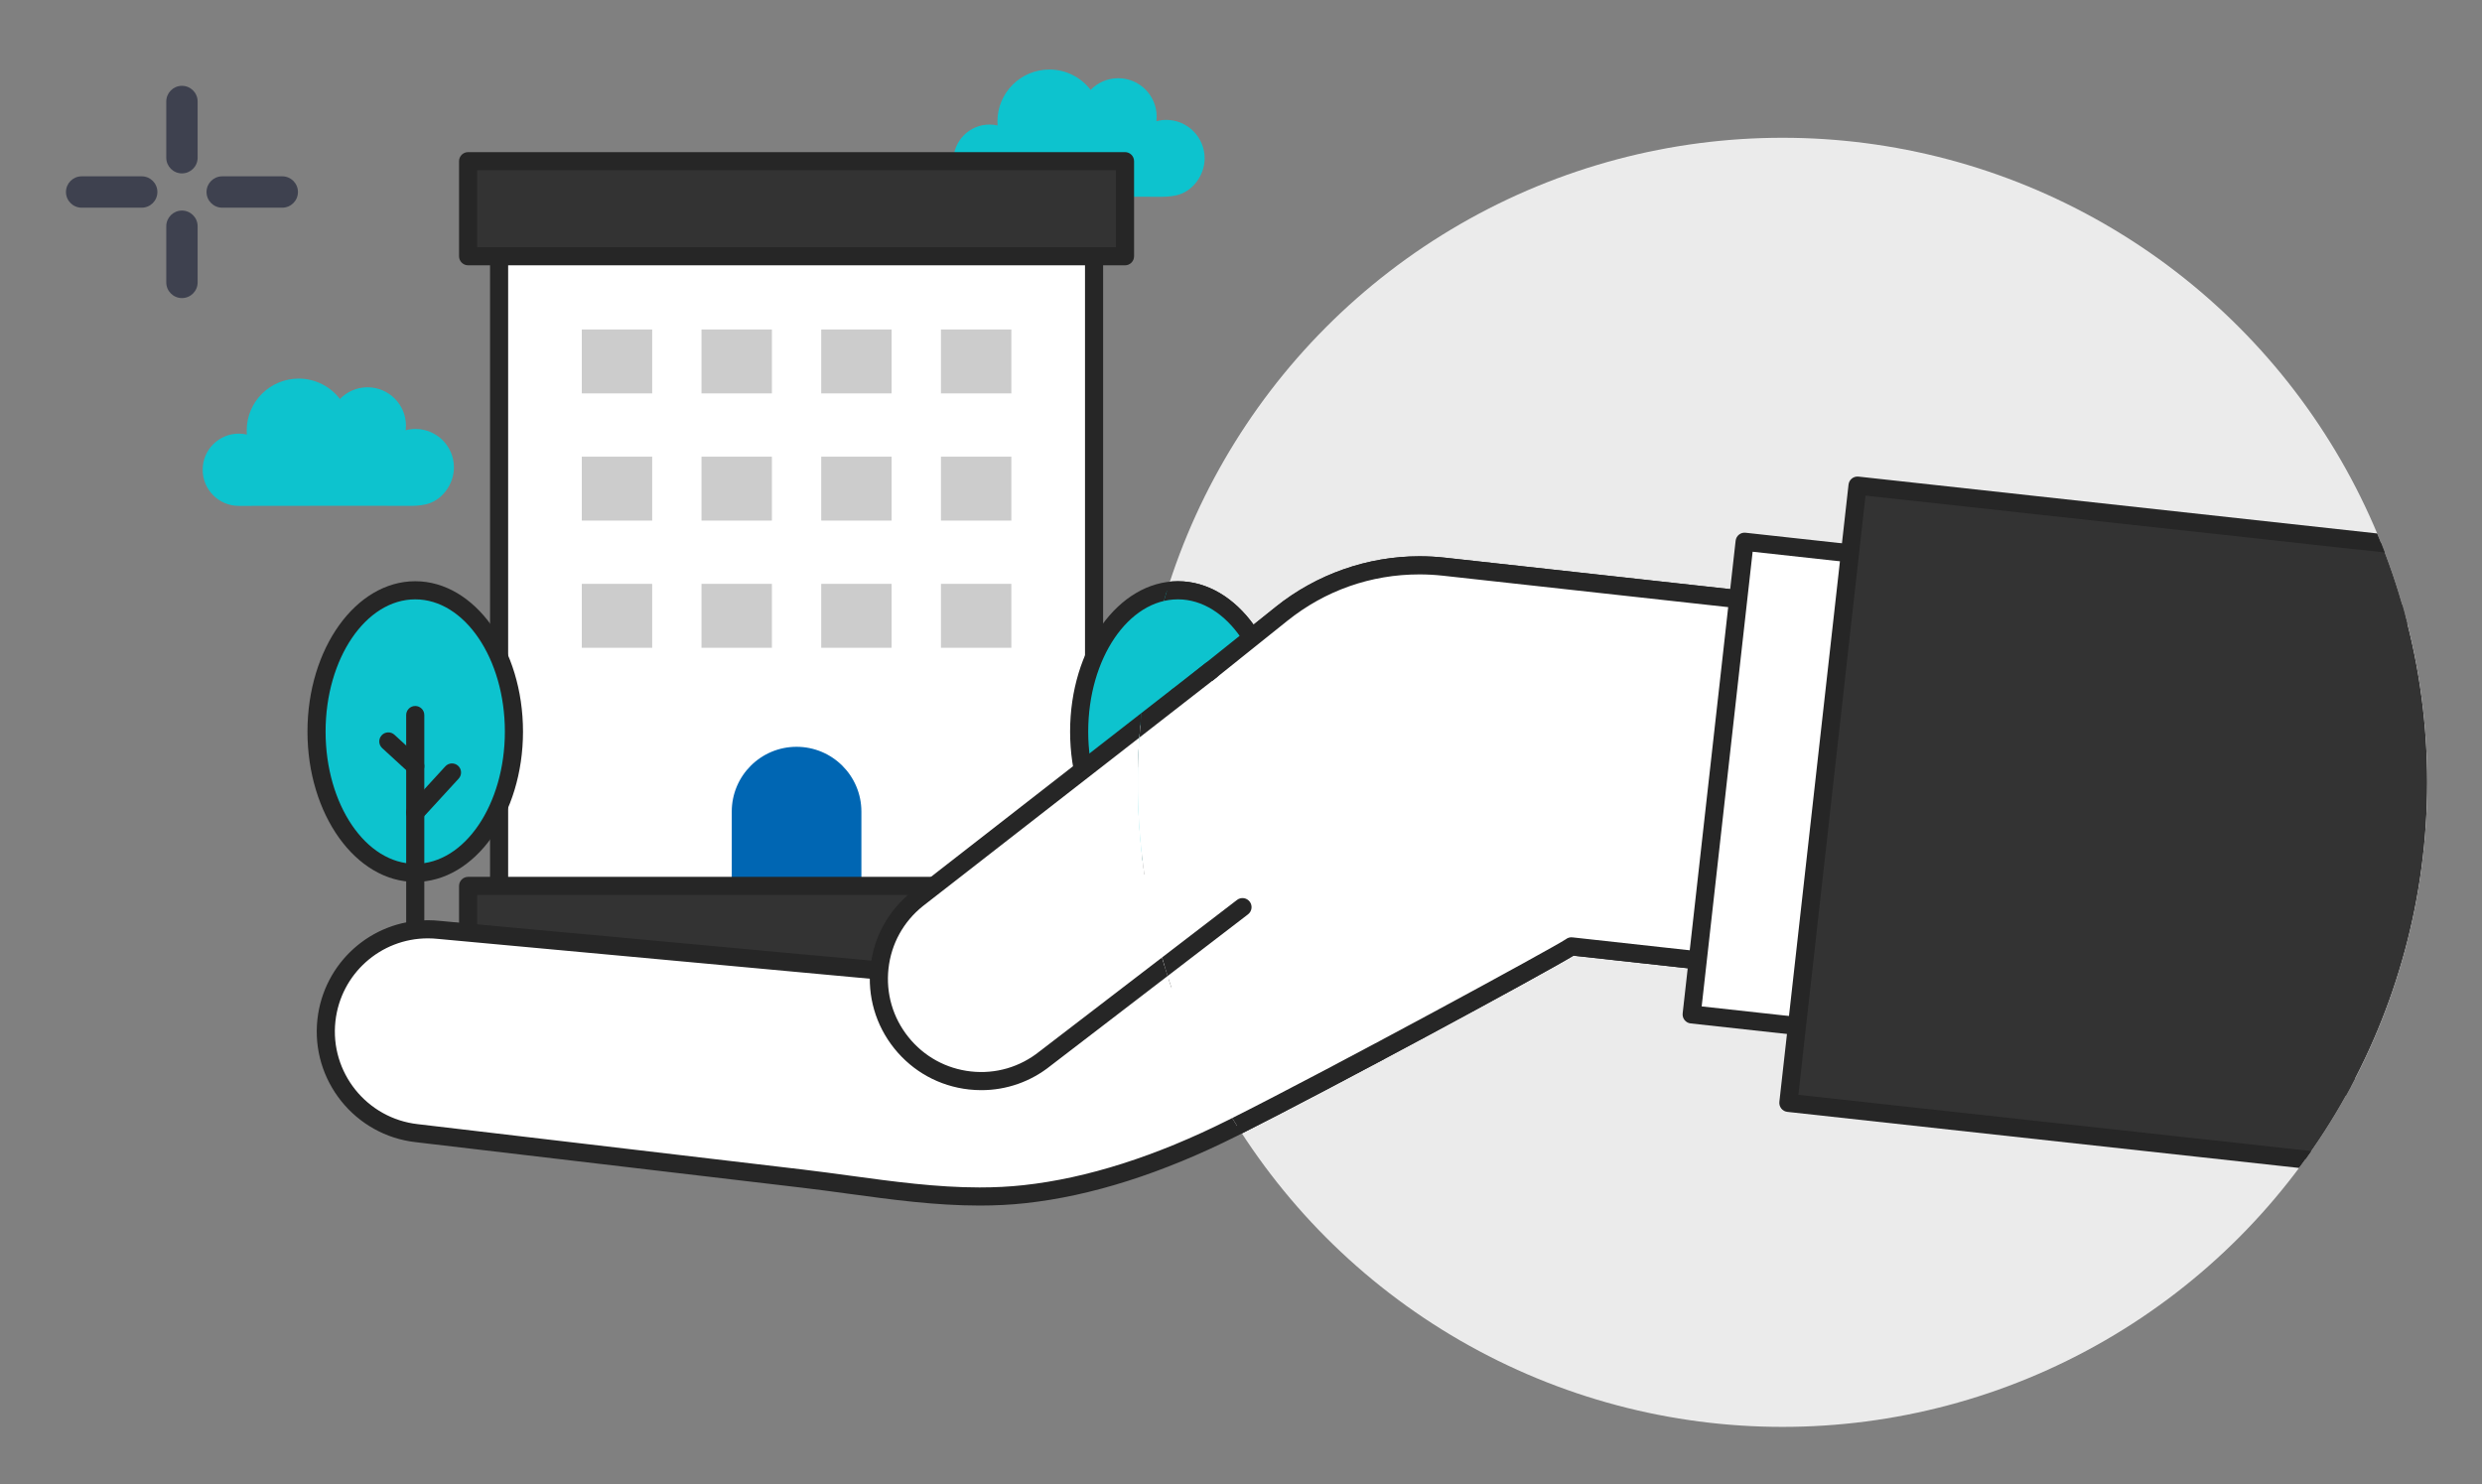 <?xml version="1.0" encoding="iso-8859-1"?>
<!-- Generator: Adobe Illustrator 16.0.0, SVG Export Plug-In . SVG Version: 6.00 Build 0)  -->
<!DOCTYPE svg PUBLIC "-//W3C//DTD SVG 1.1//EN" "http://www.w3.org/Graphics/SVG/1.1/DTD/svg11.dtd">
<svg version="1.1" id="&#x6EAF;&#x6A9C;&#x6A6B;_2" xmlns="http://www.w3.org/2000/svg" xmlns:xlink="http://www.w3.org/1999/xlink"
	 x="0px" y="0px" width="214px" height="128px" viewBox="0 0 214 128" style="enable-background:new 0 0 214 128;"
	 xml:space="preserve">
<rect x="0" y="0" width="214" height="128" fill="#808080" stroke="none"/>
<g>
	<circle style="fill:#EBEBEB;" cx="153.69" cy="67.464" r="55.583"/>
	<g>
		<g>
			<path style="fill:#0DC3CE;" d="M20.591,37.393c0.24,0,0.471,0.028,0.694,0.079c-0.008-0.111-0.015-0.225-0.015-0.341
				c0-2.476,2.006-4.482,4.482-4.482c1.449,0,2.737,0.69,3.556,1.757c0.604-0.621,1.445-1.008,2.379-1.008
				c1.832,0,3.315,1.483,3.315,3.314c0,0.133-0.009,0.264-0.024,0.393c0.27-0.071,0.552-0.113,0.844-0.113
				c1.832,0,3.316,1.484,3.316,3.315c0,1.45-1.021,2.882-2.459,3.195c-0.507,0.11-1.052,0.132-1.567,0.122
				c-0.938-0.018-14.327,0.002-14.521,0.002c-1.721,0-3.117-1.395-3.117-3.117C17.474,38.788,18.87,37.393,20.591,37.393z"/>
			<path style="fill:#0DC3CE;" d="M85.319,10.741c0.239,0,0.47,0.028,0.693,0.079c-0.009-0.113-0.015-0.227-0.015-0.341
				c0-2.477,2.006-4.483,4.482-4.483c1.449,0,2.737,0.688,3.556,1.757c0.603-0.621,1.445-1.008,2.379-1.008
				c1.832,0,3.315,1.484,3.315,3.315c0,0.132-0.009,0.262-0.024,0.391c0.27-0.07,0.552-0.112,0.844-0.112
				c1.831,0,3.316,1.485,3.316,3.316c0,1.449-1.021,2.88-2.459,3.194c-0.507,0.11-1.052,0.132-1.568,0.122
				c-0.938-0.019-14.326,0.002-14.52,0.002c-1.724,0-3.117-1.395-3.117-3.117C82.202,12.136,83.596,10.741,85.319,10.741z"/>
			<g>
				<g>
					<g>
						<g>
							<g>
								<polygon style="fill:#FFFFFF;" points="68.68,19.911 94.331,19.911 94.331,83.704 68.68,83.704 43.032,83.704 
									43.032,19.911 								"/>
								<path style="fill:#262626;" d="M42.251,83.704V19.911c0-0.432,0.35-0.781,0.781-0.781h51.299
									c0.432,0,0.781,0.35,0.781,0.781v63.793c0,0.431-0.35,0.781-0.781,0.781H43.032C42.601,84.485,42.251,84.135,42.251,83.704z
									 M93.55,20.692H43.813v62.23H93.55V20.692z"/>
							</g>
						</g>
					</g>
					<g>
						<g>
							<g>
								<rect x="81.128" y="28.415" style="fill:#CCCCCC;" width="6.072" height="5.509"/>
							</g>
							<g>
								<rect x="70.807" y="28.415" style="fill:#CCCCCC;" width="6.069" height="5.509"/>
							</g>
							<g>
								<rect x="60.483" y="28.415" style="fill:#CCCCCC;" width="6.072" height="5.509"/>
							</g>
							<g>
								<rect x="50.163" y="28.415" style="fill:#CCCCCC;" width="6.07" height="5.509"/>
							</g>
						</g>
						<g>
							<g>
								<rect x="81.128" y="39.382" style="fill:#CCCCCC;" width="6.072" height="5.51"/>
							</g>
							<g>
								<rect x="70.807" y="39.382" style="fill:#CCCCCC;" width="6.069" height="5.51"/>
							</g>
							<g>
								<rect x="60.483" y="39.382" style="fill:#CCCCCC;" width="6.072" height="5.51"/>
							</g>
							<g>
								<rect x="50.163" y="39.382" style="fill:#CCCCCC;" width="6.07" height="5.51"/>
							</g>
						</g>
						<g>
							<g>
								<rect x="81.128" y="50.349" style="fill:#CCCCCC;" width="6.072" height="5.513"/>
							</g>
							<g>
								<rect x="70.807" y="50.349" style="fill:#CCCCCC;" width="6.069" height="5.513"/>
							</g>
							<g>
								<rect x="60.483" y="50.349" style="fill:#CCCCCC;" width="6.072" height="5.513"/>
							</g>
							<g>
								<rect x="50.163" y="50.349" style="fill:#CCCCCC;" width="6.07" height="5.513"/>
							</g>
						</g>
					</g>
					<g>
						<g>
							<path style="fill:#0066B3;" d="M63.093,69.989c0-3.085,2.499-5.589,5.587-5.589c3.089,0,5.59,2.504,5.59,5.589v7.738H63.093
								V69.989z"/>
						</g>
					</g>
					<g>
						<g>
							<g>
								<polygon style="fill:#333333;" points="68.68,13.898 96.999,13.898 96.999,22.099 68.68,22.099 40.362,22.099 
									40.362,13.898 								"/>
								<path style="fill:#262626;" d="M39.58,22.099v-8.2c0-0.433,0.35-0.781,0.782-0.781h56.637c0.431,0,0.781,0.349,0.781,0.781
									v8.2c0,0.431-0.351,0.78-0.781,0.78H40.362C39.93,22.879,39.58,22.529,39.58,22.099z M96.218,14.68H41.144v6.637h55.074
									V14.68z"/>
							</g>
						</g>
					</g>
					<g>
						<g>
							<g>
								<polygon style="fill:#333333;" points="68.68,76.396 96.999,76.396 96.999,84.597 68.68,84.597 40.362,84.597 
									40.362,76.396 								"/>
								<path style="fill:#262626;" d="M39.58,84.597v-8.2c0-0.432,0.35-0.782,0.782-0.782h56.637c0.431,0,0.781,0.351,0.781,0.782
									v8.2c0,0.432-0.351,0.781-0.781,0.781H40.362C39.93,85.378,39.58,85.028,39.58,84.597z M96.218,77.178H41.144v6.638h55.074
									V77.178z"/>
							</g>
						</g>
					</g>
				</g>
			</g>
			<g>
				<g>
					<g>
						<g>
							<ellipse style="fill:#0DC3CE;" cx="101.56" cy="63.087" rx="8.51" ry="12.183"/>
							<path style="fill:#262626;" d="M92.265,63.088c0-7.149,4.17-12.966,9.295-12.966c5.123,0,9.292,5.816,9.292,12.966
								c0,7.147-4.169,12.964-9.292,12.964C96.435,76.052,92.265,70.235,92.265,63.088z M93.827,63.088
								c0,6.286,3.469,11.402,7.732,11.402c4.261,0,7.729-5.116,7.729-11.402c0-6.288-3.469-11.403-7.729-11.403
								C97.296,51.685,93.827,56.8,93.827,63.088z"/>
						</g>
					</g>
				</g>
				<g>
					<path style="fill:#262626;" d="M101.559,85.378c0.431,0,0.781-0.35,0.781-0.781V60.049c0-0.433-0.351-0.782-0.781-0.782
						c-0.432,0-0.781,0.35-0.781,0.782v24.548C100.777,85.028,101.127,85.378,101.559,85.378z"/>
				</g>
				<g>
					<path style="fill:#262626;" d="M101.559,69.009c0.211,0,0.422-0.085,0.575-0.253c0.292-0.316,0.27-0.812-0.047-1.104
						l-3.513-3.226c-0.319-0.293-0.813-0.271-1.104,0.047c-0.292,0.317-0.271,0.813,0.047,1.104l3.514,3.227
						C101.18,68.942,101.369,69.009,101.559,69.009z"/>
				</g>
				<g>
					<path style="fill:#262626;" d="M101.559,65.182c0.141,0,0.283-0.038,0.411-0.117l2.116-1.313
						c0.367-0.227,0.48-0.708,0.254-1.076c-0.229-0.366-0.711-0.479-1.077-0.252l-2.117,1.313c-0.365,0.229-0.479,0.711-0.252,1.077
						C101.042,65.051,101.297,65.182,101.559,65.182z"/>
				</g>
			</g>
			<g>
				<g>
					<g>
						<g>
							<g>
								<ellipse style="fill:#0DC3CE;" cx="35.802" cy="63.087" rx="8.511" ry="12.183"/>
								<path style="fill:#262626;" d="M26.51,63.088c0-7.149,4.169-12.966,9.292-12.966s9.292,5.816,9.292,12.966
									c0,7.147-4.169,12.964-9.292,12.964S26.51,70.235,26.51,63.088z M28.072,63.088c0,6.286,3.468,11.402,7.729,11.402
									s7.729-5.116,7.729-11.402c0-6.288-3.468-11.403-7.729-11.403S28.072,56.8,28.072,63.088z"/>
							</g>
						</g>
					</g>
				</g>
				<g>
					<path style="fill:#262626;" d="M35.802,85.378c0.432,0,0.781-0.35,0.781-0.781V61.661c0-0.432-0.35-0.781-0.781-0.781
						c-0.431,0-0.781,0.35-0.781,0.781v22.936C35.021,85.028,35.371,85.378,35.802,85.378z"/>
				</g>
				<g>
					<path style="fill:#262626;" d="M35.802,66.849c0.212,0,0.422-0.085,0.576-0.253c0.292-0.317,0.271-0.812-0.048-1.104
						l-2.318-2.129c-0.319-0.293-0.813-0.271-1.104,0.046c-0.293,0.319-0.272,0.813,0.046,1.105l2.319,2.128
						C35.424,66.78,35.614,66.849,35.802,66.849z"/>
				</g>
				<g>
					<path style="fill:#262626;" d="M35.802,70.853c0.212,0,0.423-0.086,0.576-0.253l3.169-3.456
						c0.292-0.319,0.271-0.813-0.048-1.105c-0.317-0.291-0.813-0.27-1.104,0.049l-3.168,3.456c-0.293,0.317-0.271,0.813,0.048,1.104
						C35.424,70.784,35.614,70.853,35.802,70.853z"/>
				</g>
			</g>
		</g>
		<g>
			<defs>
				<rect id="SVGID_1_" x="15.461" y="38.853" width="197.118" height="70.247"/>
			</defs>
			<clipPath id="SVGID_2_">
				<use xlink:href="#SVGID_1_"  style="overflow:visible;"/>
			</clipPath>
			<g style="clip-path:url(#SVGID_2_);">
				<g>
					<path style="fill:#FFFFFF;" d="M28.145,87.987c0.534-4.841,4.89-8.328,9.729-7.796l44.119,4.067
						c0.192-5.343,2.607-10.578,7.105-14.181l21.393-17.14c4.104-3.29,9.152-4.605,13.994-4.071l30.371,3.349l-3.434,31.149
						l-15.934-1.756c-0.381,0.358-19.766,10.925-29.176,15.646c-5.483,2.752-11.689,5.041-17.979,5.725
						c-6.442,0.701-12.816-0.596-19.191-1.347c-9.329-1.1-18.657-2.199-27.985-3.299c-1.738-0.205-3.477-0.409-5.215-0.614
						C31.102,97.183,27.61,92.825,28.145,87.987z"/>
					<path style="fill:#262626;" d="M73.133,102.939c-1.341-0.183-2.725-0.371-4.083-0.53l-33.194-3.913
						c-5.26-0.584-9.067-5.336-8.488-10.595c0.539-4.872,4.635-8.546,9.53-8.546c0.353,0,0.709,0.02,1.048,0.058l43.312,3.993
						c0.425-5.468,3.076-10.511,7.353-13.937l21.392-17.142c3.508-2.81,7.906-4.357,12.386-4.357c0.727,0,1.461,0.04,2.183,0.12
						l30.373,3.349c0.429,0.047,0.737,0.433,0.69,0.861l-3.434,31.15c-0.047,0.43-0.433,0.742-0.862,0.69l-15.674-1.728
						c-2.809,1.698-20.764,11.408-29,15.539c-6.449,3.235-12.588,5.188-18.246,5.803c-1.271,0.14-2.568,0.206-3.964,0.206l0,0
						C80.646,103.962,76.826,103.443,73.133,102.939z M135.573,80.833l15.158,1.67l3.263-29.597l-29.597-3.263
						c-0.664-0.072-1.341-0.11-2.011-0.11c-4.188,0-8.132,1.388-11.408,4.015L89.587,70.688c-4.138,3.313-6.621,8.271-6.814,13.599
						c-0.009,0.214-0.104,0.416-0.266,0.558c-0.16,0.143-0.373,0.215-0.587,0.192l-44.132-4.069
						c-0.296-0.033-0.595-0.049-0.891-0.049c-4.097,0-7.525,3.075-7.977,7.154c-0.485,4.402,2.703,8.38,7.111,8.869l33.2,3.914
						c1.372,0.162,2.764,0.353,4.109,0.535c3.644,0.496,7.41,1.008,11.111,1.008l0,0c1.339,0,2.579-0.063,3.795-0.196
						c5.473-0.595,11.433-2.495,17.714-5.647C115.167,91.938,133.988,81.688,135,81C135.161,80.871,135.365,80.81,135.573,80.833z"
						/>
				</g>
				<g>
					<g>
						<path style="fill:#FFFFFF;" d="M104.414,57.807L79.081,77.53c-3.802,3.044-4.413,8.591-1.367,12.392l0,0
							c3.046,3.802,8.593,4.415,12.395,1.365l17.021-13.062"/>
						<path style="fill:#262626;" d="M84.612,94.009c2.172,0,4.265-0.731,5.983-2.112l17.011-13.05
							c0.341-0.262,0.406-0.753,0.143-1.095c-0.262-0.344-0.753-0.408-1.094-0.145l-17.023,13.06
							c-1.687,1.354-3.785,1.965-5.919,1.729c-2.133-0.235-4.047-1.288-5.389-2.964c-1.343-1.676-1.952-3.771-1.718-5.904
							s1.287-4.047,2.963-5.388l25.326-19.717c0.339-0.266,0.401-0.756,0.135-1.097c-0.265-0.341-0.755-0.402-1.097-0.137
							L78.6,76.913c-2.01,1.609-3.266,3.896-3.547,6.443c-0.28,2.547,0.447,5.053,2.052,7.055c1.604,2,3.89,3.257,6.438,3.539
							C83.898,93.989,84.257,94.009,84.612,94.009z"/>
					</g>
				</g>
			</g>
		</g>
	</g>
	<g>
		<g>
			<g>
				<g>
					<g>
						<g>
							<path style="fill:#3E414F;" d="M15.688,14.952c-0.746,0-1.352-0.604-1.352-1.352V8.753c0-0.747,0.605-1.352,1.352-1.352
								s1.352,0.604,1.352,1.352v4.848C17.04,14.349,16.435,14.952,15.688,14.952z"/>
						</g>
					</g>
				</g>
			</g>
		</g>
		<g>
			<g>
				<g>
					<g>
						<g>
							<path style="fill:#3E414F;" d="M15.688,25.704c-0.746,0-1.352-0.605-1.352-1.352V19.51c0-0.746,0.605-1.352,1.352-1.352
								s1.352,0.605,1.352,1.352v4.843C17.04,25.099,16.435,25.704,15.688,25.704z"/>
						</g>
					</g>
				</g>
			</g>
		</g>
		<g>
			<g>
				<g>
					<g>
						<g>
							<path style="fill:#3E414F;" d="M24.337,17.909h-5.178c-0.747,0-1.352-0.605-1.352-1.352s0.604-1.352,1.352-1.352h5.178
								c0.747,0,1.352,0.605,1.352,1.352S25.084,17.909,24.337,17.909z"/>
						</g>
					</g>
				</g>
			</g>
		</g>
		<g>
			<g>
				<g>
					<g>
						<g>
							<path style="fill:#3E414F;" d="M12.219,17.909H7.04c-0.746,0-1.352-0.605-1.352-1.352s0.605-1.352,1.352-1.352h5.179
								c0.746,0,1.351,0.605,1.351,1.352S12.965,17.909,12.219,17.909z"/>
						</g>
					</g>
				</g>
			</g>
		</g>
	</g>
	<g>
		<defs>
			<circle id="SVGID_3_" cx="153.69" cy="67.464" r="55.583"/>
		</defs>
		<clipPath id="SVGID_4_">
			<use xlink:href="#SVGID_3_"  style="overflow:visible;"/>
		</clipPath>
		<g style="clip-path:url(#SVGID_4_);">
			<g>
				<path style="fill:#0DC3CE;" d="M20.591,37.393c0.24,0,0.471,0.028,0.694,0.079c-0.008-0.111-0.015-0.225-0.015-0.341
					c0-2.476,2.006-4.482,4.482-4.482c1.449,0,2.737,0.69,3.556,1.757c0.604-0.621,1.445-1.008,2.379-1.008
					c1.832,0,3.315,1.483,3.315,3.314c0,0.133-0.009,0.264-0.024,0.393c0.27-0.071,0.552-0.113,0.844-0.113
					c1.832,0,3.316,1.484,3.316,3.315c0,1.45-1.021,2.882-2.459,3.195c-0.507,0.11-1.052,0.132-1.567,0.122
					c-0.938-0.018-14.327,0.002-14.521,0.002c-1.721,0-3.117-1.395-3.117-3.117C17.474,38.788,18.87,37.393,20.591,37.393z"/>
				<path style="fill:#0DC3CE;" d="M85.319,10.741c0.239,0,0.47,0.028,0.693,0.079c-0.009-0.113-0.015-0.227-0.015-0.341
					c0-2.477,2.006-4.483,4.482-4.483c1.449,0,2.737,0.688,3.556,1.757c0.603-0.621,1.445-1.008,2.379-1.008
					c1.832,0,3.315,1.484,3.315,3.315c0,0.132-0.009,0.262-0.024,0.391c0.27-0.07,0.552-0.112,0.844-0.112
					c1.831,0,3.316,1.485,3.316,3.316c0,1.449-1.021,2.88-2.459,3.194c-0.507,0.11-1.052,0.132-1.568,0.122
					c-0.938-0.019-14.326,0.002-14.52,0.002c-1.724,0-3.117-1.395-3.117-3.117C82.202,12.136,83.596,10.741,85.319,10.741z"/>
				<g>
					<g>
						<g>
							<g>
								<g>
									<polygon style="fill:#FFFFFF;" points="68.68,19.911 94.331,19.911 94.331,83.704 68.68,83.704 43.032,83.704 
										43.032,19.911 									"/>
									<path style="fill:#262626;" d="M42.251,83.704V19.911c0-0.432,0.35-0.781,0.781-0.781h51.299
										c0.432,0,0.781,0.35,0.781,0.781v63.793c0,0.431-0.35,0.781-0.781,0.781H43.032C42.601,84.485,42.251,84.135,42.251,83.704
										z M93.55,20.692H43.813v62.23H93.55V20.692z"/>
								</g>
							</g>
						</g>
						<g>
							<g>
								<g>
									<rect x="81.128" y="28.415" style="fill:#CCCCCC;" width="6.072" height="5.509"/>
								</g>
								<g>
									<rect x="70.807" y="28.415" style="fill:#CCCCCC;" width="6.069" height="5.509"/>
								</g>
								<g>
									<rect x="60.483" y="28.415" style="fill:#CCCCCC;" width="6.072" height="5.509"/>
								</g>
								<g>
									<rect x="50.163" y="28.415" style="fill:#CCCCCC;" width="6.07" height="5.509"/>
								</g>
							</g>
							<g>
								<g>
									<rect x="81.128" y="39.382" style="fill:#CCCCCC;" width="6.072" height="5.51"/>
								</g>
								<g>
									<rect x="70.807" y="39.382" style="fill:#CCCCCC;" width="6.069" height="5.51"/>
								</g>
								<g>
									<rect x="60.483" y="39.382" style="fill:#CCCCCC;" width="6.072" height="5.51"/>
								</g>
								<g>
									<rect x="50.163" y="39.382" style="fill:#CCCCCC;" width="6.07" height="5.51"/>
								</g>
							</g>
							<g>
								<g>
									<rect x="81.128" y="50.349" style="fill:#CCCCCC;" width="6.072" height="5.513"/>
								</g>
								<g>
									<rect x="70.807" y="50.349" style="fill:#CCCCCC;" width="6.069" height="5.513"/>
								</g>
								<g>
									<rect x="60.483" y="50.349" style="fill:#CCCCCC;" width="6.072" height="5.513"/>
								</g>
								<g>
									<rect x="50.163" y="50.349" style="fill:#CCCCCC;" width="6.07" height="5.513"/>
								</g>
							</g>
						</g>
						<g>
							<g>
								<path style="fill:#0066B3;" d="M63.093,69.989c0-3.085,2.499-5.589,5.587-5.589c3.089,0,5.59,2.504,5.59,5.589v7.738H63.093
									V69.989z"/>
							</g>
						</g>
						<g>
							<g>
								<g>
									<polygon style="fill:#333333;" points="68.68,13.898 96.999,13.898 96.999,22.099 68.68,22.099 40.362,22.099 
										40.362,13.898 									"/>
									<path style="fill:#262626;" d="M39.58,22.099v-8.2c0-0.433,0.35-0.781,0.782-0.781h56.637c0.431,0,0.781,0.349,0.781,0.781
										v8.2c0,0.431-0.351,0.78-0.781,0.78H40.362C39.93,22.879,39.58,22.529,39.58,22.099z M96.218,14.68H41.144v6.637h55.074
										V14.68z"/>
								</g>
							</g>
						</g>
						<g>
							<g>
								<g>
									<polygon style="fill:#333333;" points="68.68,76.396 96.999,76.396 96.999,84.597 68.68,84.597 40.362,84.597 
										40.362,76.396 									"/>
									<path style="fill:#262626;" d="M39.58,84.597v-8.2c0-0.432,0.35-0.782,0.782-0.782h56.637c0.431,0,0.781,0.351,0.781,0.782
										v8.2c0,0.432-0.351,0.781-0.781,0.781H40.362C39.93,85.378,39.58,85.028,39.58,84.597z M96.218,77.178H41.144v6.638h55.074
										V77.178z"/>
								</g>
							</g>
						</g>
					</g>
				</g>
				<g>
					<g>
						<g>
							<g>
								<ellipse style="fill:#0DC3CE;" cx="101.56" cy="63.087" rx="8.51" ry="12.183"/>
								<path style="fill:#262626;" d="M92.265,63.088c0-7.149,4.17-12.966,9.295-12.966c5.123,0,9.292,5.816,9.292,12.966
									c0,7.147-4.169,12.964-9.292,12.964C96.435,76.052,92.265,70.235,92.265,63.088z M93.827,63.088
									c0,6.286,3.469,11.402,7.732,11.402c4.261,0,7.729-5.116,7.729-11.402c0-6.288-3.469-11.403-7.729-11.403
									C97.296,51.685,93.827,56.8,93.827,63.088z"/>
							</g>
						</g>
					</g>
					<g>
						<path style="fill:#262626;" d="M101.559,85.378c0.431,0,0.781-0.35,0.781-0.781V60.049c0-0.433-0.351-0.782-0.781-0.782
							c-0.432,0-0.781,0.35-0.781,0.782v24.548C100.777,85.028,101.127,85.378,101.559,85.378z"/>
					</g>
					<g>
						<path style="fill:#262626;" d="M101.559,69.009c0.211,0,0.422-0.085,0.575-0.253c0.292-0.316,0.27-0.812-0.047-1.104
							l-3.513-3.226c-0.319-0.293-0.813-0.271-1.104,0.047c-0.292,0.317-0.271,0.813,0.047,1.104l3.514,3.227
							C101.18,68.942,101.369,69.009,101.559,69.009z"/>
					</g>
					<g>
						<path style="fill:#262626;" d="M101.559,65.182c0.141,0,0.283-0.038,0.411-0.117l2.116-1.313
							c0.367-0.227,0.48-0.708,0.254-1.076c-0.229-0.366-0.711-0.479-1.077-0.252l-2.117,1.313
							c-0.365,0.229-0.479,0.711-0.252,1.077C101.042,65.051,101.297,65.182,101.559,65.182z"/>
					</g>
				</g>
				<g>
					<g>
						<g>
							<g>
								<g>
									<ellipse style="fill:#0DC3CE;" cx="35.802" cy="63.087" rx="8.511" ry="12.183"/>
									<path style="fill:#262626;" d="M26.51,63.088c0-7.149,4.169-12.966,9.292-12.966s9.292,5.816,9.292,12.966
										c0,7.147-4.169,12.964-9.292,12.964S26.51,70.235,26.51,63.088z M28.072,63.088c0,6.286,3.468,11.402,7.729,11.402
										s7.729-5.116,7.729-11.402c0-6.288-3.468-11.403-7.729-11.403S28.072,56.8,28.072,63.088z"/>
								</g>
							</g>
						</g>
					</g>
					<g>
						<path style="fill:#262626;" d="M35.802,85.378c0.432,0,0.781-0.35,0.781-0.781V61.661c0-0.432-0.35-0.781-0.781-0.781
							c-0.431,0-0.781,0.35-0.781,0.781v22.936C35.021,85.028,35.371,85.378,35.802,85.378z"/>
					</g>
					<g>
						<path style="fill:#262626;" d="M35.802,66.849c0.212,0,0.422-0.085,0.576-0.253c0.292-0.317,0.271-0.812-0.048-1.104
							l-2.318-2.129c-0.319-0.293-0.813-0.271-1.104,0.046c-0.293,0.319-0.272,0.813,0.046,1.105l2.319,2.128
							C35.424,66.78,35.614,66.849,35.802,66.849z"/>
					</g>
					<g>
						<path style="fill:#262626;" d="M35.802,70.853c0.212,0,0.423-0.086,0.576-0.253l3.169-3.456
							c0.292-0.319,0.271-0.813-0.048-1.105c-0.317-0.291-0.813-0.27-1.104,0.049l-3.168,3.456
							c-0.293,0.317-0.271,0.813,0.048,1.104C35.424,70.784,35.614,70.853,35.802,70.853z"/>
					</g>
				</g>
			</g>
			<g>
				<defs>
					<rect id="SVGID_5_" x="15.461" y="38.853" width="197.118" height="70.247"/>
				</defs>
				<clipPath id="SVGID_6_">
					<use xlink:href="#SVGID_5_"  style="overflow:visible;"/>
				</clipPath>
				<g style="clip-path:url(#SVGID_6_);">
					<g>
						<path style="fill:#FFFFFF;" d="M28.145,87.987c0.534-4.841,4.89-8.328,9.729-7.796l44.119,4.067
							c0.192-5.343,2.607-10.578,7.105-14.181l21.393-17.14c4.104-3.29,9.152-4.605,13.994-4.071l30.371,3.349l-3.434,31.149
							l-15.934-1.756c-0.381,0.358-19.766,10.925-29.176,15.646c-5.483,2.752-11.689,5.041-17.979,5.725
							c-6.442,0.701-12.816-0.596-19.191-1.347c-9.329-1.1-18.657-2.199-27.985-3.299c-1.738-0.205-3.477-0.409-5.215-0.614
							C31.102,97.183,27.61,92.825,28.145,87.987z"/>
						<path style="fill:#262626;" d="M73.133,102.939c-1.341-0.183-2.725-0.371-4.083-0.53l-33.194-3.913
							c-5.26-0.584-9.067-5.336-8.488-10.595c0.539-4.872,4.635-8.546,9.53-8.546c0.353,0,0.709,0.02,1.048,0.058l43.312,3.993
							c0.425-5.468,3.076-10.511,7.353-13.937l21.392-17.142c3.508-2.81,7.906-4.357,12.386-4.357c0.727,0,1.461,0.04,2.183,0.12
							l30.373,3.349c0.429,0.047,0.737,0.433,0.69,0.861l-3.434,31.15c-0.047,0.43-0.433,0.742-0.862,0.69l-15.674-1.728
							c-2.809,1.698-20.764,11.408-29,15.539c-6.449,3.235-12.588,5.188-18.246,5.803c-1.271,0.14-2.568,0.206-3.964,0.206l0,0
							C80.646,103.962,76.826,103.443,73.133,102.939z M135.573,80.833l15.158,1.67l3.263-29.597l-29.597-3.263
							c-0.664-0.072-1.341-0.11-2.011-0.11c-4.188,0-8.132,1.388-11.408,4.015L89.587,70.688c-4.138,3.313-6.621,8.271-6.814,13.599
							c-0.009,0.214-0.104,0.416-0.266,0.558c-0.16,0.143-0.373,0.215-0.587,0.192l-44.132-4.069
							c-0.296-0.033-0.595-0.049-0.891-0.049c-4.097,0-7.525,3.075-7.977,7.154c-0.485,4.402,2.703,8.38,7.111,8.869l33.2,3.914
							c1.372,0.162,2.764,0.353,4.109,0.535c3.644,0.496,7.41,1.008,11.111,1.008l0,0c1.339,0,2.579-0.063,3.795-0.196
							c5.473-0.595,11.433-2.495,17.714-5.647C115.167,91.938,133.988,81.688,135,81C135.161,80.871,135.365,80.81,135.573,80.833z"
							/>
					</g>
					<g>
						<g>
							<path style="fill:#FFFFFF;" d="M104.414,57.807L79.081,77.53c-3.802,3.044-4.413,8.591-1.367,12.392l0,0
								c3.046,3.802,8.593,4.415,12.395,1.365l17.021-13.062"/>
							<path style="fill:#262626;" d="M84.612,94.009c2.172,0,4.265-0.731,5.983-2.112l17.011-13.05
								c0.341-0.262,0.406-0.753,0.143-1.095c-0.262-0.344-0.753-0.408-1.094-0.145l-17.023,13.06
								c-1.687,1.354-3.785,1.965-5.919,1.729c-2.133-0.235-4.047-1.288-5.389-2.964c-1.343-1.676-1.952-3.771-1.718-5.904
								s1.287-4.047,2.963-5.388l25.326-19.717c0.339-0.266,0.401-0.756,0.135-1.097c-0.265-0.341-0.755-0.402-1.097-0.137
								L78.6,76.913c-2.01,1.609-3.266,3.896-3.547,6.443c-0.28,2.547,0.447,5.053,2.052,7.055c1.604,2,3.89,3.257,6.438,3.539
								C83.898,93.989,84.257,94.009,84.612,94.009z"/>
						</g>
					</g>
					<g>
						<g>
							<polygon style="fill:#FFFFFF;" points="150.424,46.717 145.857,87.479 235.768,97.353 240.336,56.588 							"/>
							<path style="fill:#262626;" d="M235.682,98.13l-89.91-9.875c-0.207-0.022-0.396-0.127-0.525-0.289
								c-0.13-0.161-0.189-0.368-0.167-0.575l4.568-40.762c0.049-0.427,0.431-0.741,0.861-0.688l89.913,9.871
								c0.206,0.022,0.395,0.126,0.524,0.287c0.13,0.163,0.189,0.37,0.166,0.576l-4.569,40.766
								c-0.044,0.399-0.383,0.693-0.775,0.693C235.739,98.134,235.711,98.133,235.682,98.13z M151.114,47.578l-4.394,39.209
								l88.356,9.704l4.396-39.213L151.114,47.578z"/>
						</g>
						<g>
							<polygon style="fill:#333333;" points="160.158,41.877 154.195,95.104 237.642,104.252 243.605,51.024 							"/>
							<path style="fill:#262626;" d="M237.557,105.028l-83.447-9.146c-0.207-0.022-0.396-0.127-0.525-0.289
								c-0.129-0.162-0.189-0.369-0.167-0.576l5.964-53.228c0.048-0.428,0.431-0.738,0.863-0.688l83.447,9.147
								c0.206,0.022,0.395,0.126,0.524,0.289c0.13,0.161,0.188,0.367,0.167,0.575l-5.965,53.227
								c-0.045,0.399-0.382,0.694-0.775,0.694C237.614,105.033,237.586,105.031,237.557,105.028z M160.848,42.738l-5.791,51.675
								l81.896,8.978l5.79-51.675L160.848,42.738z"/>
						</g>
					</g>
				</g>
			</g>
		</g>
	</g>
</g>
</svg>
